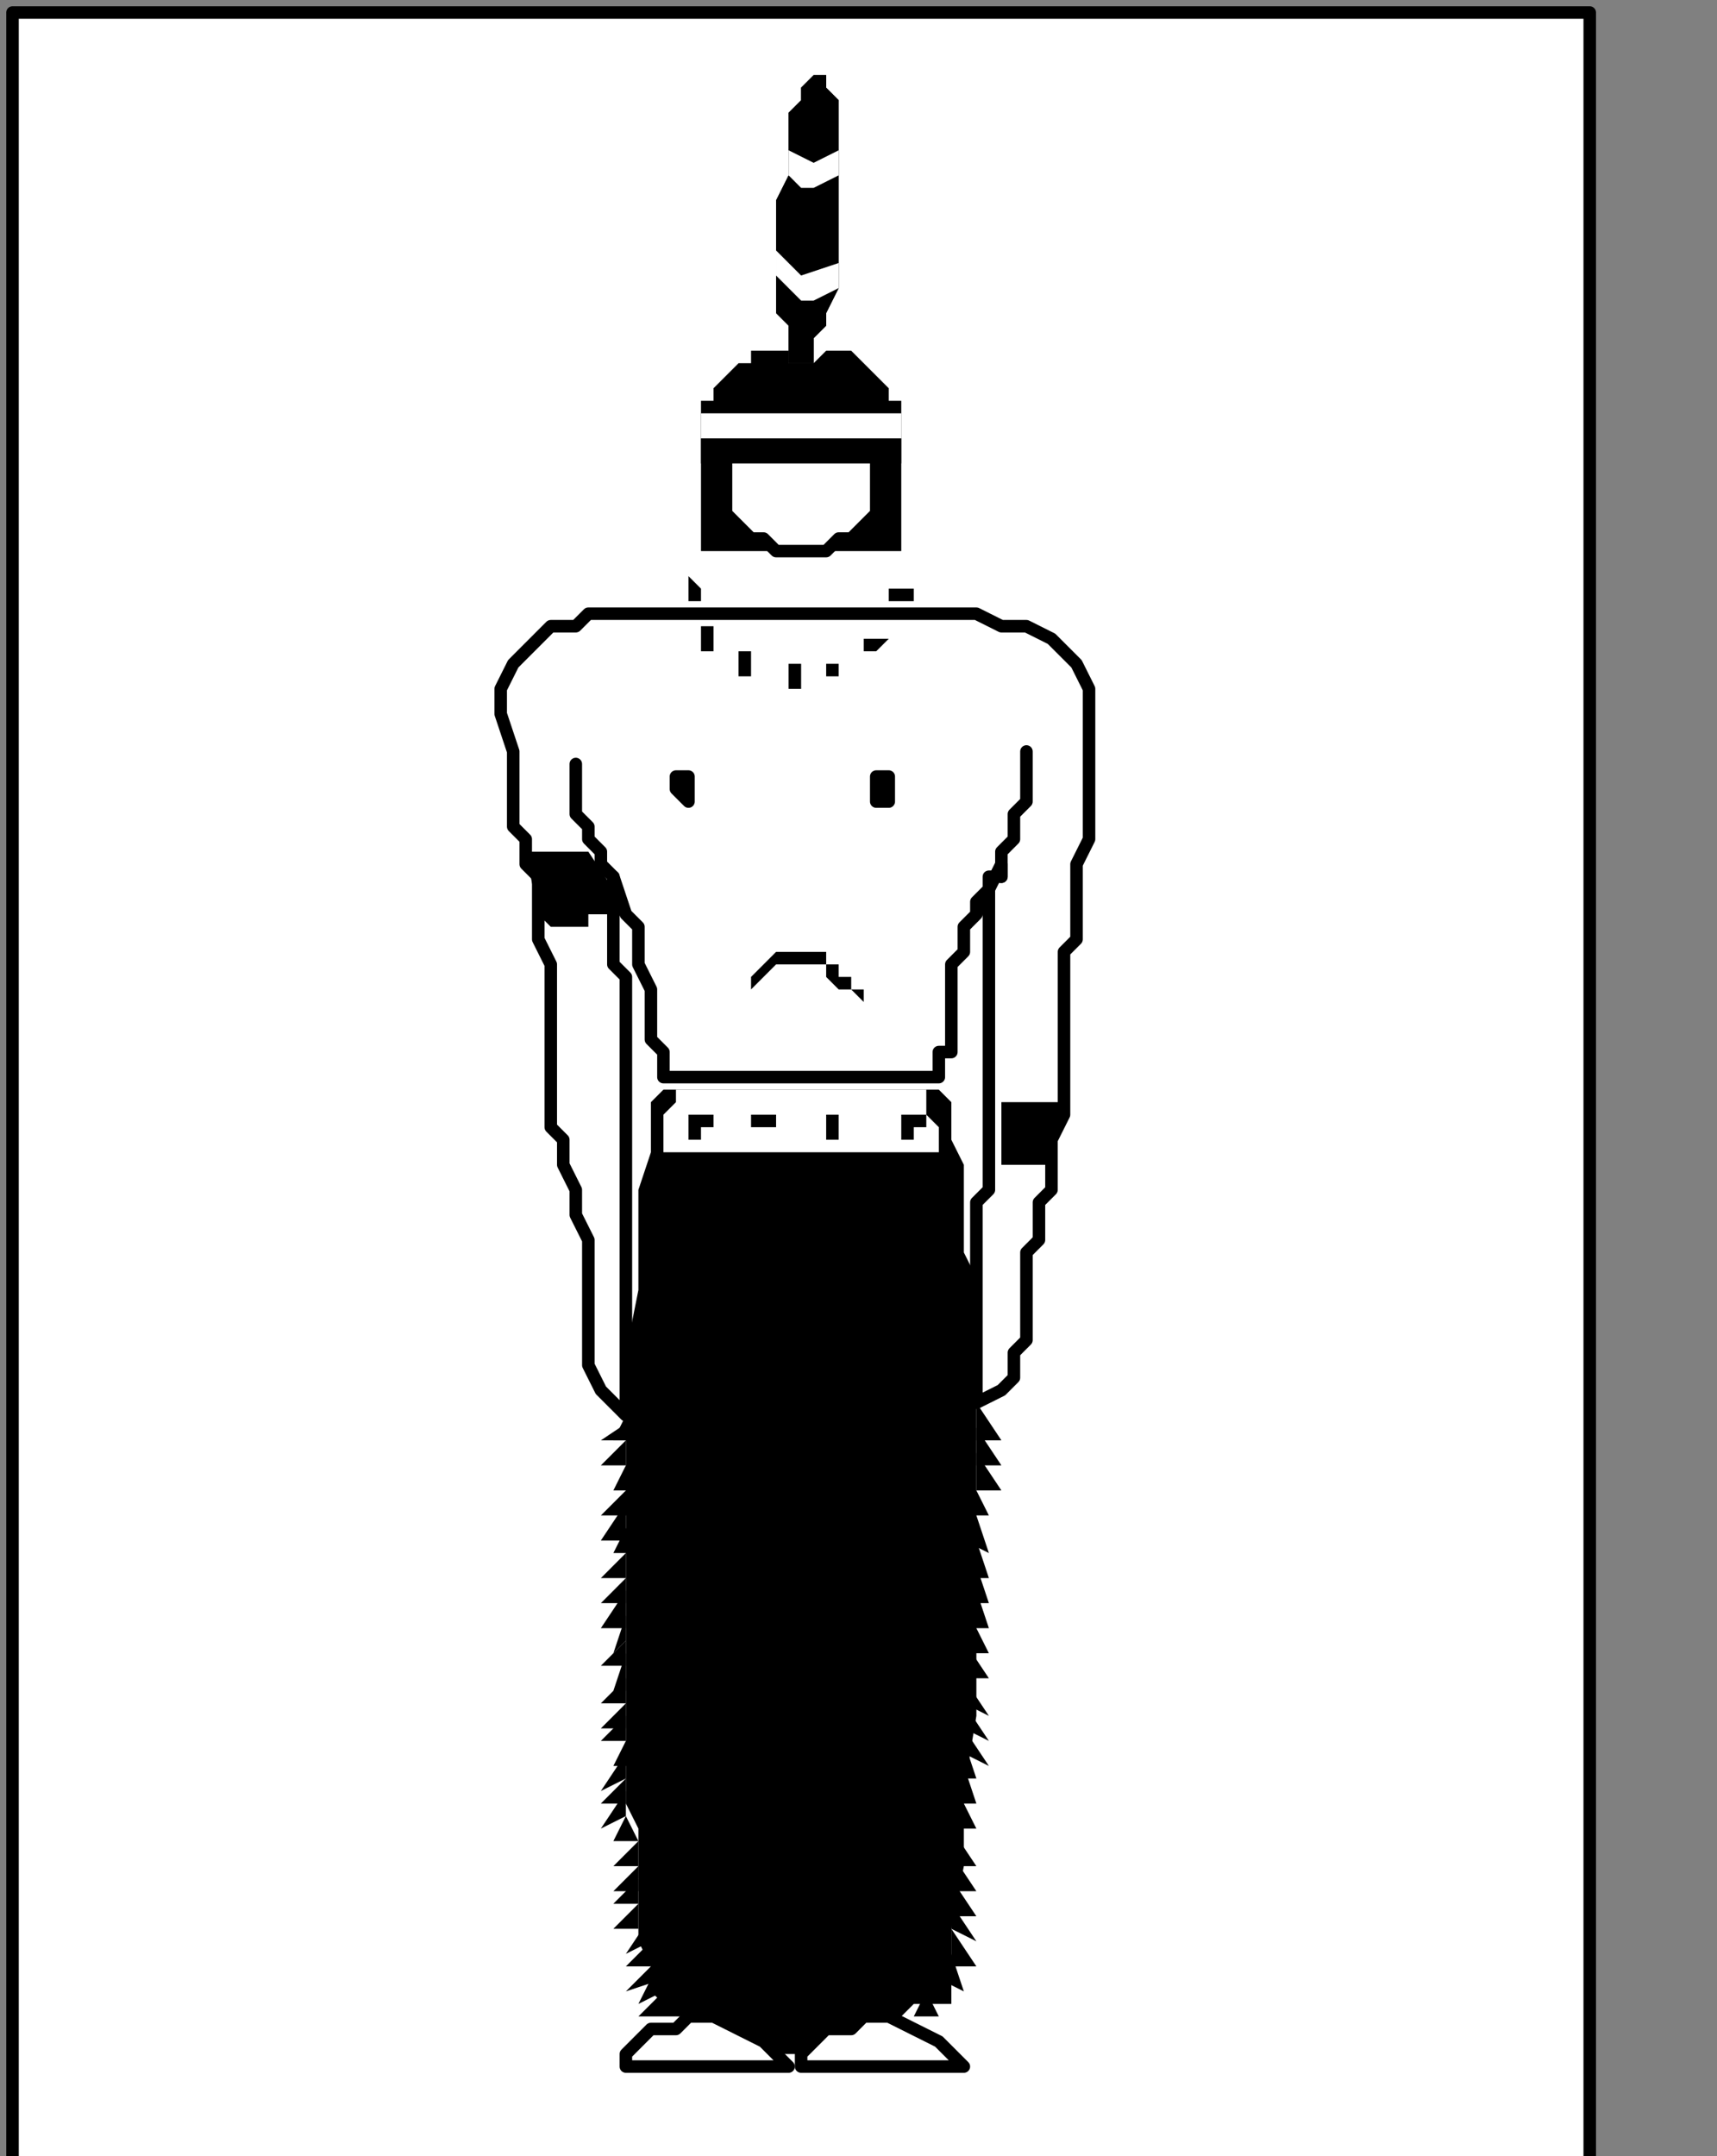 <?xml version="1.0" encoding="UTF-8" standalone="no"?>
<svg
   xmlns:dc="http://purl.org/dc/elements/1.1/"
   xmlns:cc="http://creativecommons.org/ns#"
   xmlns:rdf="http://www.w3.org/1999/02/22-rdf-syntax-ns#"
   xmlns:svg="http://www.w3.org/2000/svg"
   xmlns="http://www.w3.org/2000/svg"
   xmlns:sodipodi="http://sodipodi.sourceforge.net/DTD/sodipodi-0.dtd"
   xmlns:inkscape="http://www.inkscape.org/namespaces/inkscape"
   version="1.0"
   width="28.963mm"
   height="36.371mm"
   id="svg197"
   sodipodi:docname="PD007VBF.WMF">
  <rect width="100%" height="100%" fill="#808080" stroke="none"/>
  <sodipodi:namedview
     pagecolor="#ffffff"
     bordercolor="#666666"
     borderopacity="1"
     objecttolerance="10"
     gridtolerance="10"
     guidetolerance="10"
     inkscape:pageopacity="0"
     inkscape:pageshadow="2"
     inkscape:window-width="640"
     inkscape:window-height="480"
     id="namedview199" />
  <defs
     id="defs3">
    <pattern
       id="WMFhbasepattern"
       patternUnits="userSpaceOnUse"
       width="6"
       height="6"
       x="0"
       y="0" />
  </defs>
  <path
     style="fill:#ffffff;fill-rule:nonzero;fill-opacity:1;stroke:none;"
     d="  M -105.343,99.008   M 0.798,0.798   L 0.798,138.132   L 101.353,138.132   L 101.353,0.798   L 0.798,0.798   L 0.798,0.798  z "
     id="path5" />
  <path
     style="fill:none;stroke:#000000;stroke-width:0.798px;stroke-linecap:round;stroke-linejoin:round;stroke-miterlimit:4;stroke-dasharray:none;stroke-opacity:1;"
     d="  M -105.343,99.008   M 0.798,0.798   L 0.798,138.132   L 101.353,138.132   L 101.353,0.798   L 0.798,0.798   L 0.798,0.798  "
     id="path7" />
  <path
     style="fill:#000000;fill-rule:nonzero;fill-opacity:1;stroke:none;"
     d="  M -60.652,161.287   M 42.297,69.465   L 42.297,69.465   L 42.297,69.465   L 42.297,69.465   L 41.499,70.264   L 41.499,71.86   L 41.499,73.457   L 40.701,75.853   L 40.701,78.248   L 40.701,82.24   L 39.903,86.233   L 39.903,91.023   L 39.903,91.023   L 39.903,92.62   L 39.903,95.016   L 39.903,98.209   L 39.903,101.403   L 39.903,104.597   L 39.903,106.992   L 39.903,109.388   L 39.903,111.783   L 39.903,113.38   L 39.903,113.38   L 39.903,113.38   L 39.903,114.178   L 39.903,114.977   L 40.701,116.574   L 40.701,118.171   L 40.701,119.767   L 40.701,122.163   L 40.701,123.76   L 41.499,125.357   L 41.499,126.953   L 41.499,126.953   L 41.499,126.953   L 42.297,127.752   L 42.297,127.752   L 43.095,128.55   L 43.893,128.55   L 44.691,129.349   L 45.489,130.147   L 47.085,130.147   L 47.883,130.946   L 49.479,130.946   L 50.277,130.946   L 50.277,130.946   L 51.873,130.946   L 52.672,130.946   L 53.47,130.946   L 54.268,130.147   L 55.066,129.349   L 56.662,129.349   L 57.46,128.55   L 58.258,127.752   L 59.056,127.752   L 59.854,126.953   L 59.854,126.953   L 60.652,126.155   L 60.652,122.961   L 61.45,118.969   L 61.45,114.178   L 62.248,109.388   L 62.248,103.798   L 62.248,98.209   L 62.248,93.419   L 62.248,90.225   L 62.248,87.031   L 62.248,87.031   L 62.248,84.636   L 62.248,81.442   L 61.45,79.845   L 61.45,77.45   L 61.45,75.853   L 61.45,74.256   L 60.652,72.659   L 60.652,71.86   L 60.652,70.264   L 59.854,69.465   L 42.297,69.465   L 42.297,69.465  z "
     id="path9" />
  <path
     style="fill:#ffffff;fill-rule:nonzero;fill-opacity:1;stroke:none;"
     d="  M -38.307,150.109   M 63.046,56.69   L 63.046,56.69   L 62.248,57.488   L 62.248,57.488   L 62.248,58.287   L 61.45,59.085   L 61.45,59.085   L 61.45,59.884   L 61.45,60.682   L 60.652,61.481   L 60.652,62.279   L 60.652,63.078   L 60.652,63.078   L 60.652,64.674   L 60.652,65.473   L 60.652,67.07   L 59.854,67.07   L 59.854,67.868   L 59.854,68.667   L 59.854,68.667   L 59.854,68.667   L 59.854,68.667   L 59.854,68.667   L 42.297,68.667   L 42.297,68.667   L 42.297,67.868   L 42.297,67.07   L 41.499,66.271   L 41.499,64.674   L 41.499,63.876   L 41.499,63.078   L 40.701,61.481   L 40.701,60.682   L 40.701,59.085   L 39.903,58.287   L 39.105,55.891   L 39.105,55.891   L 39.105,56.69   L 39.105,56.69   L 39.105,56.69   L 39.105,56.69   L 39.105,57.488   L 39.105,57.488   L 39.105,57.488   L 39.105,58.287   L 39.105,58.287   L 39.105,59.085   L 39.105,59.085   L 39.105,59.085   L 39.105,59.884   L 39.105,60.682   L 39.105,60.682   L 39.105,61.481   L 39.903,62.279   L 39.903,63.078   L 39.903,63.876   L 39.903,64.674   L 39.903,65.473   L 39.903,65.473   L 39.903,66.271   L 39.903,67.07   L 39.903,67.868   L 39.903,69.465   L 39.903,70.264   L 39.903,71.86   L 39.903,72.659   L 39.903,74.256   L 39.903,75.054   L 39.903,75.853   L 39.903,75.853   L 39.903,76.651   L 39.903,77.45   L 39.903,77.45   L 39.903,78.248   L 39.903,79.047   L 39.903,79.047   L 39.903,79.047   L 39.903,79.845   L 39.903,79.845   L 39.903,79.845   L 39.903,90.225   L 39.903,90.225   L 39.105,89.426   L 38.307,88.628   L 37.509,87.031   L 37.509,86.233   L 37.509,85.434   L 37.509,84.636   L 37.509,83.837   L 37.509,82.24   L 37.509,81.442   L 37.509,81.442   L 37.509,81.442   L 37.509,79.845   L 37.509,79.047   L 36.71,77.45   L 36.71,75.853   L 35.912,74.256   L 35.912,72.659   L 35.114,71.86   L 35.114,70.264   L 35.114,69.465   L 35.114,68.667   L 35.114,68.667   L 35.114,67.868   L 35.114,67.07   L 35.114,65.473   L 35.114,63.876   L 35.114,63.078   L 35.114,61.481   L 34.316,59.884   L 34.316,59.085   L 34.316,57.488   L 34.316,57.488   L 34.316,57.488   L 34.316,56.69   L 34.316,55.891   L 33.518,55.093   L 33.518,54.295   L 33.518,53.496   L 32.72,52.698   L 32.72,51.101   L 32.72,49.504   L 32.72,47.907   L 31.922,45.512   L 31.922,45.512   L 31.922,43.915   L 32.72,42.318   L 33.518,41.519   L 34.316,40.721   L 35.114,39.922   L 35.912,39.922   L 36.71,39.922   L 37.509,39.124   L 38.307,39.124   L 38.307,39.124   L 38.307,39.124   L 39.105,39.124   L 39.903,39.124   L 42.297,39.124   L 43.893,39.124   L 47.085,39.124   L 49.479,39.124   L 51.873,39.124   L 54.268,39.124   L 55.864,39.124   L 57.46,39.124   L 57.46,39.124   L 58.258,39.124   L 59.854,39.124   L 60.652,39.124   L 62.248,39.124   L 63.844,39.922   L 65.44,39.922   L 67.036,40.721   L 67.835,41.519   L 68.633,42.318   L 69.431,43.915   L 69.431,43.915   L 69.431,45.512   L 69.431,46.31   L 69.431,47.109   L 69.431,48.705   L 69.431,50.302   L 69.431,51.899   L 69.431,53.496   L 68.633,55.093   L 68.633,57.488   L 68.633,59.085   L 68.633,59.085   L 68.633,59.884   L 67.835,60.682   L 67.835,61.481   L 67.835,63.078   L 67.835,64.674   L 67.835,66.271   L 67.835,67.868   L 67.835,69.465   L 67.835,71.062   L 67.036,72.659   L 67.036,72.659   L 67.036,74.256   L 67.036,75.853   L 66.238,76.651   L 66.238,78.248   L 66.238,79.047   L 65.44,79.845   L 65.44,80.643   L 65.44,81.442   L 65.44,81.442   L 65.44,81.442   L 65.44,81.442   L 65.44,81.442   L 65.44,82.24   L 65.44,83.039   L 65.44,83.837   L 65.44,84.636   L 65.44,85.434   L 64.642,86.233   L 64.642,87.829   L 63.844,88.628   L 62.248,89.426   L 62.248,81.442   L 62.248,81.442   L 62.248,81.442   L 62.248,80.643   L 62.248,79.845   L 62.248,79.047   L 62.248,77.45   L 62.248,76.651   L 63.046,75.853   L 63.046,74.256   L 63.046,73.457   L 63.046,73.457   L 63.046,73.457   L 63.046,72.659   L 63.046,71.86   L 63.046,71.062   L 63.046,70.264   L 63.046,68.667   L 63.046,67.868   L 63.046,66.271   L 63.046,65.473   L 63.046,64.674   L 63.046,63.876   L 63.046,63.876   L 63.046,62.279   L 63.046,59.884   L 63.046,59.085   L 63.046,57.488   L 63.046,56.69   L 63.046,55.891   L 63.844,55.891   L 63.844,55.093   L 63.844,55.093   L 63.844,55.093   L 63.046,56.69   L 63.046,56.69  z "
     id="path11" />
  <path
     style="fill:none;stroke:#000000;stroke-width:0.798px;stroke-linecap:round;stroke-linejoin:round;stroke-miterlimit:4;stroke-dasharray:none;stroke-opacity:1;"
     d="  M -38.307,150.109   M 63.046,56.69   L 63.046,56.69   L 62.248,57.488   L 62.248,57.488   L 62.248,58.287   L 61.45,59.085   L 61.45,59.085   L 61.45,59.884   L 61.45,60.682   L 60.652,61.481   L 60.652,62.279   L 60.652,63.078   L 60.652,63.078   L 60.652,64.674   L 60.652,65.473   L 60.652,67.07   L 59.854,67.07   L 59.854,67.868   L 59.854,68.667   L 59.854,68.667   L 59.854,68.667   L 59.854,68.667   L 59.854,68.667   L 42.297,68.667   L 42.297,68.667   L 42.297,67.868   L 42.297,67.07   L 41.499,66.271   L 41.499,64.674   L 41.499,63.876   L 41.499,63.078   L 40.701,61.481   L 40.701,60.682   L 40.701,59.085   L 39.903,58.287   L 39.105,55.891   L 39.105,55.891   L 39.105,56.69   L 39.105,56.69   L 39.105,56.69   L 39.105,56.69   L 39.105,57.488   L 39.105,57.488   L 39.105,57.488   L 39.105,58.287   L 39.105,58.287   L 39.105,59.085   L 39.105,59.085   L 39.105,59.085   L 39.105,59.884   L 39.105,60.682   L 39.105,60.682   L 39.105,61.481   L 39.903,62.279   L 39.903,63.078   L 39.903,63.876   L 39.903,64.674   L 39.903,65.473   L 39.903,65.473   L 39.903,66.271   L 39.903,67.07   L 39.903,67.868   L 39.903,69.465   L 39.903,70.264   L 39.903,71.86   L 39.903,72.659   L 39.903,74.256   L 39.903,75.054   L 39.903,75.853   L 39.903,75.853   L 39.903,76.651   L 39.903,77.45   L 39.903,77.45   L 39.903,78.248   L 39.903,79.047   L 39.903,79.047   L 39.903,79.047   L 39.903,79.845   L 39.903,79.845   L 39.903,79.845   L 39.903,90.225   L 39.903,90.225   L 39.105,89.426   L 38.307,88.628   L 37.509,87.031   L 37.509,86.233   L 37.509,85.434   L 37.509,84.636   L 37.509,83.837   L 37.509,82.24   L 37.509,81.442   L 37.509,81.442   L 37.509,81.442   L 37.509,79.845   L 37.509,79.047   L 36.71,77.45   L 36.71,75.853   L 35.912,74.256   L 35.912,72.659   L 35.114,71.86   L 35.114,70.264   L 35.114,69.465   L 35.114,68.667   L 35.114,68.667   L 35.114,67.868   L 35.114,67.07   L 35.114,65.473   L 35.114,63.876   L 35.114,63.078   L 35.114,61.481   L 34.316,59.884   L 34.316,59.085   L 34.316,57.488   L 34.316,57.488   L 34.316,57.488   L 34.316,56.69   L 34.316,55.891   L 33.518,55.093   L 33.518,54.295   L 33.518,53.496   L 32.72,52.698   L 32.72,51.101   L 32.72,49.504   L 32.72,47.907   L 31.922,45.512   L 31.922,45.512   L 31.922,43.915   L 32.72,42.318   L 33.518,41.519   L 34.316,40.721   L 35.114,39.922   L 35.912,39.922   L 36.71,39.922   L 37.509,39.124   L 38.307,39.124   L 38.307,39.124   L 38.307,39.124   L 39.105,39.124   L 39.903,39.124   L 42.297,39.124   L 43.893,39.124   L 47.085,39.124   L 49.479,39.124   L 51.873,39.124   L 54.268,39.124   L 55.864,39.124   L 57.46,39.124   L 57.46,39.124   L 58.258,39.124   L 59.854,39.124   L 60.652,39.124   L 62.248,39.124   L 63.844,39.922   L 65.44,39.922   L 67.036,40.721   L 67.835,41.519   L 68.633,42.318   L 69.431,43.915   L 69.431,43.915   L 69.431,45.512   L 69.431,46.31   L 69.431,47.109   L 69.431,48.705   L 69.431,50.302   L 69.431,51.899   L 69.431,53.496   L 68.633,55.093   L 68.633,57.488   L 68.633,59.085   L 68.633,59.085   L 68.633,59.884   L 67.835,60.682   L 67.835,61.481   L 67.835,63.078   L 67.835,64.674   L 67.835,66.271   L 67.835,67.868   L 67.835,69.465   L 67.835,71.062   L 67.036,72.659   L 67.036,72.659   L 67.036,74.256   L 67.036,75.853   L 66.238,76.651   L 66.238,78.248   L 66.238,79.047   L 65.44,79.845   L 65.44,80.643   L 65.44,81.442   L 65.44,81.442   L 65.44,81.442   L 65.44,81.442   L 65.44,81.442   L 65.44,82.24   L 65.44,83.039   L 65.44,83.837   L 65.44,84.636   L 65.44,85.434   L 64.642,86.233   L 64.642,87.829   L 63.844,88.628   L 62.248,89.426   L 62.248,81.442   L 62.248,81.442   L 62.248,81.442   L 62.248,80.643   L 62.248,79.845   L 62.248,79.047   L 62.248,77.45   L 62.248,76.651   L 63.046,75.853   L 63.046,74.256   L 63.046,73.457   L 63.046,73.457   L 63.046,73.457   L 63.046,72.659   L 63.046,71.86   L 63.046,71.062   L 63.046,70.264   L 63.046,68.667   L 63.046,67.868   L 63.046,66.271   L 63.046,65.473   L 63.046,64.674   L 63.046,63.876   L 63.046,63.876   L 63.046,62.279   L 63.046,59.884   L 63.046,59.085   L 63.046,57.488   L 63.046,56.69   L 63.046,55.891   L 63.844,55.891   L 63.844,55.093   L 63.844,55.093   L 63.844,55.093   L 63.046,56.69   L 63.046,56.69  "
     id="path13" />
  <path
     style="fill:#000000;fill-rule:nonzero;fill-opacity:1;stroke:none;"
     d="  M -43.893,130.147   M 57.46,35.132   L 57.46,27.946   L 44.691,27.946   L 44.691,35.132   L 57.46,35.132   L 57.46,35.132  z "
     id="path15" />
  <path
     style="fill:#ffffff;fill-rule:nonzero;fill-opacity:1;stroke:none;"
     d="  M -51.075,130.946   M 51.075,35.132   L 51.075,35.132   L 51.873,35.132   L 52.672,35.132   L 53.47,34.333   L 54.268,34.333   L 55.066,33.535   L 55.066,33.535   L 55.864,32.736   L 55.864,31.938   L 55.864,31.14   L 55.864,30.341   L 55.864,30.341   L 55.864,29.543   L 55.864,28.744   L 55.864,27.946   L 55.066,27.147   L 55.066,26.349   L 54.268,26.349   L 53.47,25.55   L 52.672,25.55   L 51.873,24.752   L 51.075,24.752   L 51.075,24.752   L 50.277,24.752   L 49.479,25.55   L 48.681,25.55   L 47.883,26.349   L 47.085,26.349   L 47.085,27.147   L 46.287,27.946   L 46.287,28.744   L 46.287,29.543   L 46.287,30.341   L 46.287,30.341   L 46.287,31.14   L 46.287,31.938   L 46.287,32.736   L 47.085,33.535   L 47.085,33.535   L 47.883,34.333   L 48.681,34.333   L 49.479,35.132   L 50.277,35.132   L 51.075,35.132   L 51.075,35.132  z "
     id="path17" />
  <path
     style="fill:none;stroke:#000000;stroke-width:0.798px;stroke-linecap:round;stroke-linejoin:round;stroke-miterlimit:4;stroke-dasharray:none;stroke-opacity:1;"
     d="  M -51.075,130.946   M 51.075,35.132   L 51.075,35.132   L 51.873,35.132   L 52.672,35.132   L 53.47,34.333   L 54.268,34.333   L 55.066,33.535   L 55.066,33.535   L 55.864,32.736   L 55.864,31.938   L 55.864,31.14   L 55.864,30.341   L 55.864,30.341   L 55.864,29.543   L 55.864,28.744   L 55.864,27.946   L 55.066,27.147   L 55.066,26.349   L 54.268,26.349   L 53.47,25.55   L 52.672,25.55   L 51.873,24.752   L 51.075,24.752   L 51.075,24.752   L 50.277,24.752   L 49.479,25.55   L 48.681,25.55   L 47.883,26.349   L 47.085,26.349   L 47.085,27.147   L 46.287,27.946   L 46.287,28.744   L 46.287,29.543   L 46.287,30.341   L 46.287,30.341   L 46.287,31.14   L 46.287,31.938   L 46.287,32.736   L 47.085,33.535   L 47.085,33.535   L 47.883,34.333   L 48.681,34.333   L 49.479,35.132   L 50.277,35.132   L 51.075,35.132   L 51.075,35.132  "
     id="path19" />
  <path
     style="fill:#000000;fill-rule:nonzero;fill-opacity:1;stroke:none;"
     d="  M -43.893,125.357   M 57.46,29.543   L 57.46,29.543   L 57.46,27.946   L 57.46,27.147   L 57.46,26.349   L 57.46,25.55   L 56.662,25.55   L 56.662,24.752   L 55.864,23.953   L 55.864,23.953   L 55.066,23.155   L 54.268,22.357   L 54.268,22.357   L 54.268,22.357   L 53.47,22.357   L 53.47,22.357   L 53.47,22.357   L 52.672,22.357   L 52.672,22.357   L 51.873,23.155   L 51.873,23.155   L 51.075,23.155   L 51.075,23.155   L 51.075,23.155   L 51.075,23.155   L 50.277,23.155   L 50.277,23.155   L 50.277,22.357   L 49.479,22.357   L 48.681,22.357   L 48.681,22.357   L 47.883,22.357   L 47.883,23.155   L 47.085,23.155   L 47.085,23.155   L 47.085,23.155   L 46.287,23.953   L 46.287,23.953   L 45.489,24.752   L 45.489,25.55   L 44.691,25.55   L 44.691,26.349   L 44.691,27.147   L 44.691,27.946   L 44.691,29.543   L 57.46,29.543   L 57.46,29.543  z "
     id="path21" />
  <path
     style="fill:none;stroke:#000000;stroke-width:0.798px;stroke-linecap:round;stroke-linejoin:round;stroke-miterlimit:4;stroke-dasharray:none;stroke-opacity:1;"
     d="  M -59.056,144.519   M 43.893,51.101   L 43.893,51.101   L 43.893,51.101   L 43.893,51.101   L 43.893,51.101   L 43.893,50.302   L 43.893,50.302   L 43.893,50.302   L 43.893,50.302   L 43.893,50.302   L 43.893,50.302   L 43.893,50.302   L 43.893,50.302   L 43.893,50.302   L 43.893,50.302   L 43.893,50.302   L 43.893,49.504   L 43.893,49.504   L 43.893,49.504   L 43.893,49.504   L 43.893,49.504   L 43.893,49.504   L 43.893,49.504   L 43.893,49.504   L 43.893,49.504   L 43.893,49.504   L 43.893,49.504   L 43.095,49.504   L 43.095,49.504   L 43.095,49.504   L 43.095,50.302   L 43.095,50.302   L 43.095,50.302   L 43.095,50.302   L 43.095,50.302   L 43.095,50.302   L 43.095,50.302   L 43.095,50.302   L 43.095,50.302   L 43.095,50.302   L 43.095,50.302   L 43.893,51.101   L 43.893,51.101   L 43.893,51.101   L 43.893,51.101   L 43.893,51.101  "
     id="path23" />
  <path
     style="fill:none;stroke:#000000;stroke-width:0.798px;stroke-linecap:round;stroke-linejoin:round;stroke-miterlimit:4;stroke-dasharray:none;stroke-opacity:1;"
     d="  M -45.489,145.318   M 56.662,51.101   L 56.662,51.101   L 56.662,51.101   L 56.662,51.101   L 56.662,51.101   L 56.662,51.101   L 56.662,51.101   L 56.662,51.101   L 56.662,51.101   L 56.662,50.302   L 56.662,50.302   L 56.662,50.302   L 56.662,50.302   L 56.662,50.302   L 56.662,50.302   L 56.662,50.302   L 56.662,50.302   L 56.662,50.302   L 56.662,50.302   L 56.662,50.302   L 56.662,49.504   L 56.662,49.504   L 56.662,49.504   L 56.662,49.504   L 55.864,49.504   L 55.864,49.504   L 55.864,50.302   L 55.864,50.302   L 55.864,50.302   L 55.864,50.302   L 55.864,50.302   L 55.864,50.302   L 55.864,50.302   L 55.864,50.302   L 55.864,50.302   L 55.864,50.302   L 55.864,50.302   L 55.864,51.101   L 55.864,51.101   L 55.864,51.101   L 55.864,51.101   L 55.864,51.101   L 55.864,51.101   L 55.864,51.101   L 56.662,51.101   L 56.662,51.101  "
     id="path25" />
  <path
     style="fill:#ffffff;fill-rule:nonzero;fill-opacity:1;stroke:none;"
     d="  M -63.844,150.109   M 39.105,55.891   L 39.105,55.891   L 39.105,55.891   L 39.105,55.891   L 38.307,55.093   L 38.307,54.295   L 37.509,53.496   L 37.509,52.698   L 36.71,51.899   L 36.71,50.302   L 36.71,49.504   L 36.71,48.705  z "
     id="path27" />
  <path
     style="fill:none;stroke:#000000;stroke-width:0.798px;stroke-linecap:round;stroke-linejoin:round;stroke-miterlimit:4;stroke-dasharray:none;stroke-opacity:1;"
     d="  M -63.844,150.109   M 39.105,55.891   L 39.105,55.891   L 39.105,55.891   L 39.105,55.891   L 38.307,55.093   L 38.307,54.295   L 37.509,53.496   L 37.509,52.698   L 36.71,51.899   L 36.71,50.302   L 36.71,49.504   L 36.71,48.705  "
     id="path29" />
  <path
     style="fill:#ffffff;fill-rule:nonzero;fill-opacity:1;stroke:none;"
     d="  M -37.509,149.31   M 63.844,55.891   L 63.844,55.891   L 63.844,55.891   L 63.844,55.093   L 63.844,54.295   L 64.642,53.496   L 64.642,52.698   L 64.642,51.899   L 65.44,51.101   L 65.44,49.504   L 65.44,48.705   L 65.44,47.907  z "
     id="path31" />
  <path
     style="fill:none;stroke:#000000;stroke-width:0.798px;stroke-linecap:round;stroke-linejoin:round;stroke-miterlimit:4;stroke-dasharray:none;stroke-opacity:1;"
     d="  M -37.509,149.31   M 63.844,55.891   L 63.844,55.891   L 63.844,55.891   L 63.844,55.093   L 63.844,54.295   L 64.642,53.496   L 64.642,52.698   L 64.642,51.899   L 65.44,51.101   L 65.44,49.504   L 65.44,48.705   L 65.44,47.907  "
     id="path33" />
  <path
     style="fill:#ffffff;fill-rule:nonzero;fill-opacity:1;stroke:none;"
     d="  M -56.662,157.295   M 45.489,63.876   L 45.489,63.876   L 46.287,63.876   L 46.287,63.876   L 47.085,63.876   L 47.085,63.876   L 47.085,63.078   L 47.883,63.078   L 47.883,63.078   L 47.883,62.279   L 48.681,62.279   L 48.681,62.279   L 48.681,62.279   L 48.681,61.481   L 49.479,61.481   L 49.479,60.682   L 50.277,60.682   L 51.075,60.682   L 51.075,60.682   L 51.873,60.682   L 51.873,61.481   L 52.672,61.481   L 52.672,61.481   L 52.672,61.481   L 53.47,62.279   L 53.47,62.279   L 53.47,63.078   L 54.268,63.078   L 54.268,63.078   L 54.268,63.876   L 55.066,63.876   L 55.066,63.876   L 55.864,64.674   L 55.864,64.674  z "
     id="path35" />
  <path
     style="fill:#000000;fill-rule:nonzero;fill-opacity:1;stroke:none;"
     d="  M -53.47,155.698   M 48.681,62.279   L 48.681,62.279   L 48.681,62.279   L 49.479,61.481   L 49.479,61.481   L 49.479,61.481   L 49.479,61.481   L 50.277,61.481   L 50.277,61.481   L 50.277,61.481   L 50.277,61.481   L 51.075,61.481   L 51.075,61.481   L 51.075,61.481   L 51.075,61.481   L 51.075,61.481   L 51.873,61.481   L 51.873,61.481   L 51.873,61.481   L 51.873,61.481   L 52.672,61.481   L 52.672,62.279   L 52.672,62.279   L 52.672,62.279   L 52.672,62.279   L 53.47,63.078   L 53.47,63.078   L 54.268,63.078   L 55.066,63.876   L 55.066,63.876   L 55.864,63.876   L 55.864,63.876   L 55.864,63.876   L 55.864,63.876   L 55.864,63.876   L 55.864,63.876   L 55.066,63.876   L 55.066,63.876   L 55.066,63.078   L 54.268,63.078   L 54.268,63.078   L 54.268,62.279   L 53.47,62.279   L 53.47,62.279   L 53.47,61.481   L 53.47,61.481   L 52.672,61.481   L 52.672,61.481   L 52.672,60.682   L 51.873,60.682   L 51.873,60.682   L 51.873,60.682   L 51.873,60.682   L 51.075,60.682   L 51.075,60.682   L 51.075,60.682   L 51.075,60.682   L 50.277,60.682   L 50.277,60.682   L 50.277,60.682   L 49.479,60.682   L 49.479,60.682   L 49.479,60.682   L 48.681,61.481   L 48.681,61.481   L 48.681,61.481   L 48.681,61.481   L 48.681,61.481   L 47.883,62.279   L 47.883,62.279   L 47.883,62.279   L 47.883,63.078   L 47.085,63.078   L 47.085,63.078   L 46.287,63.078   L 46.287,63.876   L 45.489,63.876   L 45.489,63.876   L 45.489,63.876   L 45.489,63.876   L 45.489,63.876   L 46.287,63.876   L 46.287,63.078   L 47.085,63.078   L 47.085,63.078   L 47.883,63.078   L 48.681,62.279   L 48.681,62.279   L 48.681,62.279   L 48.681,62.279  z "
     id="path37" />
  <path
     style="fill:#000000;fill-rule:nonzero;fill-opacity:1;stroke:none;"
     d="  M -43.893,133.341   M 57.46,38.326   L 57.46,38.326   L 57.46,38.326   L 57.46,38.326   L 57.46,38.326   L 57.46,38.326   L 57.46,38.326   L 58.258,38.326   L 58.258,38.326   L 58.258,38.326   L 58.258,37.527   L 58.258,37.527   L 58.258,37.527   L 58.258,37.527   L 58.258,37.527   L 58.258,37.527   L 58.258,37.527   L 57.46,37.527   L 57.46,37.527   L 57.46,37.527   L 57.46,37.527   L 57.46,36.729   L 57.46,36.729   L 57.46,36.729   L 57.46,36.729   L 57.46,37.527   L 57.46,37.527   L 57.46,37.527   L 56.662,37.527   L 56.662,37.527   L 56.662,37.527   L 56.662,37.527   L 56.662,37.527   L 56.662,37.527   L 56.662,37.527   L 56.662,37.527   L 56.662,38.326   L 56.662,38.326   L 56.662,38.326   L 56.662,38.326   L 57.46,38.326   L 57.46,38.326   L 57.46,38.326   L 57.46,38.326   L 57.46,38.326   L 57.46,38.326  z "
     id="path39" />
  <path
     style="fill:#000000;fill-rule:nonzero;fill-opacity:1;stroke:none;"
     d="  M -46.287,136.535   M 55.864,41.519   L 55.864,41.519   L 55.864,41.519   L 55.864,41.519   L 55.864,41.519   L 55.864,41.519   L 55.864,41.519   L 55.864,41.519   L 55.864,41.519   L 56.662,40.721   L 56.662,40.721   L 56.662,40.721   L 56.662,40.721   L 56.662,40.721   L 56.662,40.721   L 55.864,40.721   L 55.864,40.721   L 55.864,40.721   L 55.864,40.721   L 55.864,40.721   L 55.864,39.922   L 55.864,39.922   L 55.864,39.922   L 55.864,39.922   L 55.864,39.922   L 55.864,39.922   L 55.864,40.721   L 55.066,40.721   L 55.066,40.721   L 55.066,40.721   L 55.066,40.721   L 55.066,40.721   L 55.066,40.721   L 55.066,40.721   L 55.066,40.721   L 55.066,40.721   L 55.066,40.721   L 55.066,41.519   L 55.066,41.519   L 55.066,41.519   L 55.066,41.519   L 55.864,41.519   L 55.864,41.519   L 55.864,41.519   L 55.864,41.519   L 55.864,41.519  z "
     id="path41" />
  <path
     style="fill:#000000;fill-rule:nonzero;fill-opacity:1;stroke:none;"
     d="  M -48.681,138.132   M 53.47,43.116   L 53.47,43.116   L 53.47,43.116   L 53.47,43.116   L 53.47,43.116   L 53.47,43.116   L 53.47,43.116   L 53.47,43.116   L 53.47,43.116   L 53.47,42.318   L 54.268,42.318   L 54.268,42.318   L 54.268,42.318   L 54.268,42.318   L 53.47,42.318   L 53.47,42.318   L 53.47,42.318   L 53.47,42.318   L 53.47,42.318   L 53.47,42.318   L 53.47,41.519   L 53.47,41.519   L 53.47,41.519   L 53.47,41.519   L 53.47,41.519   L 53.47,41.519   L 53.47,42.318   L 52.672,42.318   L 52.672,42.318   L 52.672,42.318   L 52.672,42.318   L 52.672,42.318   L 52.672,42.318   L 52.672,42.318   L 52.672,42.318   L 52.672,42.318   L 52.672,42.318   L 52.672,43.116   L 52.672,43.116   L 52.672,43.116   L 52.672,43.116   L 53.47,43.116   L 53.47,43.116   L 53.47,43.116   L 53.47,43.116   L 53.47,43.116  z "
     id="path43" />
  <path
     style="fill:#000000;fill-rule:nonzero;fill-opacity:1;stroke:none;"
     d="  M -51.873,138.132   M 50.277,43.915   L 50.277,43.915   L 50.277,43.915   L 50.277,43.915   L 50.277,43.915   L 51.075,43.915   L 51.075,43.915   L 51.075,43.915   L 51.075,43.116   L 51.075,43.116   L 51.075,43.116   L 51.075,43.116   L 51.075,43.116   L 51.075,43.116   L 51.075,43.116   L 51.075,43.116   L 51.075,43.116   L 51.075,42.318   L 51.075,42.318   L 50.277,42.318   L 50.277,42.318   L 50.277,42.318   L 50.277,42.318   L 50.277,42.318   L 50.277,42.318   L 50.277,42.318   L 50.277,42.318   L 50.277,42.318   L 50.277,42.318   L 50.277,43.116   L 50.277,43.116   L 49.479,43.116   L 49.479,43.116   L 49.479,43.116   L 49.479,43.116   L 49.479,43.116   L 49.479,43.116   L 50.277,43.116   L 50.277,43.915   L 50.277,43.915   L 50.277,43.915   L 50.277,43.915   L 50.277,43.915   L 50.277,43.915   L 50.277,43.915   L 50.277,43.915  z "
     id="path45" />
  <path
     style="fill:#000000;fill-rule:nonzero;fill-opacity:1;stroke:none;"
     d="  M -55.066,138.132   M 47.085,43.116   L 47.085,43.116   L 47.883,43.116   L 47.883,43.116   L 47.883,43.116   L 47.883,43.116   L 47.883,43.116   L 47.883,43.116   L 47.883,43.116   L 47.883,42.318   L 47.883,42.318   L 47.883,42.318   L 47.883,42.318   L 47.883,42.318   L 47.883,42.318   L 47.883,42.318   L 47.883,42.318   L 47.883,42.318   L 47.883,42.318   L 47.883,42.318   L 47.883,41.519   L 47.883,41.519   L 47.085,41.519   L 47.085,41.519   L 47.085,41.519   L 47.085,41.519   L 47.085,42.318   L 47.085,42.318   L 47.085,42.318   L 47.085,42.318   L 47.085,42.318   L 47.085,42.318   L 47.085,42.318   L 47.085,42.318   L 47.085,42.318   L 47.085,42.318   L 47.085,42.318   L 47.085,43.116   L 47.085,43.116   L 47.085,43.116   L 47.085,43.116   L 47.085,43.116   L 47.085,43.116   L 47.085,43.116   L 47.085,43.116   L 47.085,43.116  z "
     id="path47" />
  <path
     style="fill:#000000;fill-rule:nonzero;fill-opacity:1;stroke:none;"
     d="  M -57.46,136.535   M 44.691,41.519   L 44.691,41.519   L 45.489,41.519   L 45.489,41.519   L 45.489,41.519   L 45.489,41.519   L 45.489,41.519   L 45.489,41.519   L 45.489,41.519   L 45.489,40.721   L 45.489,40.721   L 45.489,40.721   L 45.489,40.721   L 45.489,40.721   L 45.489,40.721   L 45.489,40.721   L 45.489,40.721   L 45.489,40.721   L 45.489,40.721   L 45.489,40.721   L 45.489,39.922   L 45.489,39.922   L 44.691,39.922   L 44.691,39.922   L 44.691,39.922   L 44.691,39.922   L 44.691,40.721   L 44.691,40.721   L 44.691,40.721   L 44.691,40.721   L 44.691,40.721   L 44.691,40.721   L 44.691,40.721   L 44.691,40.721   L 44.691,40.721   L 44.691,40.721   L 44.691,40.721   L 44.691,41.519   L 44.691,41.519   L 44.691,41.519   L 44.691,41.519   L 44.691,41.519   L 44.691,41.519   L 44.691,41.519   L 44.691,41.519   L 44.691,41.519  z "
     id="path49" />
  <path
     style="fill:#000000;fill-rule:nonzero;fill-opacity:1;stroke:none;"
     d="  M -58.258,133.341   M 43.893,38.326   L 43.893,38.326   L 43.893,38.326   L 44.691,38.326   L 44.691,38.326   L 44.691,38.326   L 44.691,38.326   L 44.691,38.326   L 44.691,38.326   L 44.691,38.326   L 44.691,37.527   L 44.691,37.527   L 44.691,37.527   L 44.691,37.527   L 44.691,37.527   L 44.691,37.527   L 44.691,37.527   L 44.691,37.527   L 44.691,37.527   L 44.691,37.527   L 44.691,37.527   L 43.893,36.729   L 43.893,36.729   L 43.893,36.729   L 43.893,36.729   L 43.893,37.527   L 43.893,37.527   L 43.893,37.527   L 43.893,37.527   L 43.893,37.527   L 43.893,37.527   L 43.893,37.527   L 43.893,37.527   L 43.893,37.527   L 43.893,37.527   L 43.893,37.527   L 43.893,38.326   L 43.893,38.326   L 43.893,38.326   L 43.893,38.326   L 43.893,38.326   L 43.893,38.326   L 43.893,38.326   L 43.893,38.326   L 43.893,38.326   L 43.893,38.326  z "
     id="path51" />
  <path
     style="fill:#000000;fill-rule:nonzero;fill-opacity:1;stroke:none;"
     d="  M -70.229,148.512   M 33.518,54.295   L 33.518,54.295   L 33.518,54.295   L 33.518,54.295   L 34.316,54.295   L 35.114,54.295   L 35.114,54.295   L 35.912,54.295   L 36.71,54.295   L 37.509,54.295   L 37.509,54.295   L 37.509,54.295   L 39.105,56.69   L 39.105,58.287   L 39.105,58.287   L 39.105,58.287   L 39.105,58.287   L 38.307,58.287   L 37.509,58.287   L 37.509,59.085   L 36.71,59.085   L 35.912,59.085   L 35.114,59.085   L 35.114,59.085   L 34.316,58.287   L 33.518,54.295   L 33.518,54.295  z "
     id="path53" />
  <path
     style="fill:#000000;fill-rule:nonzero;fill-opacity:1;stroke:none;"
     d="  M -37.509,162.884   M 63.844,70.264   L 63.844,70.264   L 63.844,71.062   L 63.844,71.062   L 63.844,71.86   L 63.844,71.86   L 63.844,71.86   L 63.844,72.659   L 63.844,72.659   L 63.844,72.659   L 63.844,73.457   L 63.844,73.457   L 63.844,73.457   L 63.844,73.457   L 63.844,73.457   L 63.844,73.457   L 63.844,73.457   L 63.844,73.457   L 63.844,74.256   L 63.046,74.256   L 63.046,74.256   L 63.046,74.256   L 63.046,74.256   L 67.036,74.256   L 67.036,74.256   L 67.036,74.256   L 67.036,74.256   L 67.036,74.256   L 67.036,73.457   L 67.036,73.457   L 67.036,73.457   L 67.036,73.457   L 67.036,73.457   L 67.036,72.659   L 67.036,72.659   L 67.036,72.659   L 67.036,72.659   L 67.036,72.659   L 67.036,71.86   L 67.036,71.86   L 67.036,71.86   L 67.036,71.86   L 67.835,71.062   L 67.835,71.062   L 67.835,71.062   L 67.835,70.264   L 63.844,70.264   L 63.844,70.264  z "
     id="path55" />
  <path
     style="fill:#000000;fill-rule:nonzero;fill-opacity:1;stroke:none;"
     d="  M -51.075,119.767   M 51.075,23.155   L 51.075,23.155   L 51.075,23.155   L 50.277,23.155   L 50.277,22.357   L 50.277,21.558   L 50.277,20.76   L 49.479,19.961   L 49.479,18.364   L 49.479,16.767   L 49.479,15.969   L 49.479,14.372   L 49.479,14.372   L 49.479,12.775   L 50.277,11.178   L 50.277,9.581   L 50.277,8.783   L 50.277,7.186   L 51.075,6.388   L 51.075,5.589   L 51.873,4.791   L 51.873,4.791   L 51.873,4.791   L 51.873,4.791   L 52.672,4.791   L 52.672,4.791   L 52.672,5.589   L 53.47,6.388   L 53.47,7.186   L 53.47,8.783   L 53.47,9.581   L 53.47,11.178   L 53.47,12.775   L 53.47,14.372   L 53.47,14.372   L 53.47,15.969   L 53.47,16.767   L 53.47,18.364   L 52.672,19.961   L 52.672,20.76   L 51.873,21.558   L 51.873,22.357   L 51.873,23.155   L 51.075,23.155   L 51.075,23.155   L 51.075,23.155  z "
     id="path57" />
  <path
     style="fill:#000000;fill-rule:nonzero;fill-opacity:1;stroke:none;"
     d="  M -51.075,119.767   M 51.075,23.155   L 51.075,23.155   L 51.075,23.155   L 50.277,23.155   L 50.277,22.357   L 50.277,21.558   L 50.277,20.76   L 49.479,19.961   L 49.479,18.364   L 49.479,16.767   L 49.479,15.969   L 49.479,14.372   L 49.479,14.372   L 49.479,12.775   L 50.277,11.178   L 50.277,9.581   L 50.277,8.783   L 50.277,7.186   L 51.075,6.388   L 51.075,5.589   L 51.873,4.791   L 51.873,4.791   L 51.873,4.791   L 51.873,4.791   L 52.672,4.791   L 52.672,4.791   L 52.672,5.589   L 53.47,6.388   L 53.47,7.186   L 53.47,8.783   L 53.47,9.581   L 53.47,11.178   L 53.47,12.775   L 53.47,14.372   L 53.47,14.372   L 53.47,15.969   L 53.47,16.767   L 53.47,18.364   L 52.672,19.961   L 52.672,20.76   L 51.873,21.558   L 51.873,22.357   L 51.873,23.155   L 51.075,23.155   L 51.075,23.155   L 51.075,23.155  z "
     id="path59" />
  <path
     style="fill:#ffffff;fill-rule:nonzero;fill-opacity:1;stroke:none;"
     d="  M -48.681,106.992   M 53.47,9.581   L 51.873,10.38   L 50.277,9.581   L 50.277,9.581   L 50.277,9.581   L 50.277,9.581   L 50.277,10.38   L 50.277,10.38   L 50.277,10.38   L 50.277,10.38   L 50.277,10.38   L 50.277,10.38   L 50.277,11.178   L 50.277,11.178   L 51.075,11.977   L 51.873,11.977   L 51.873,11.977   L 53.47,11.178   L 53.47,11.178   L 53.47,11.178   L 53.47,11.178   L 53.47,11.178   L 53.47,10.38   L 53.47,10.38   L 53.47,10.38   L 53.47,10.38   L 53.47,10.38   L 53.47,9.581   L 53.47,9.581   L 53.47,9.581  z "
     id="path61" />
  <path
     style="fill:#ffffff;fill-rule:nonzero;fill-opacity:1;stroke:none;"
     d="  M -51.075,114.178   M 51.075,17.566   L 49.479,15.969   L 49.479,15.969   L 49.479,16.767   L 49.479,16.767   L 49.479,16.767   L 49.479,16.767   L 49.479,16.767   L 49.479,17.566   L 49.479,17.566   L 49.479,17.566   L 49.479,17.566   L 49.479,17.566   L 51.075,19.163   L 51.075,19.163   L 51.873,19.163   L 53.47,18.364   L 53.47,18.364   L 53.47,18.364   L 53.47,18.364   L 53.47,17.566   L 53.47,17.566   L 53.47,17.566   L 53.47,17.566   L 53.47,17.566   L 53.47,16.767   L 53.47,16.767   L 53.47,16.767   L 51.075,17.566   L 51.075,17.566  z "
     id="path63" />
  <path
     style="fill:#000000;fill-rule:nonzero;fill-opacity:1;stroke:none;"
     d="  M -61.45,208.395   M 41.499,119.767   L 41.499,119.767   L 41.499,119.767   L 41.499,119.767   L 41.499,119.767   L 41.499,119.767   L 41.499,119.767   L 41.499,119.767   L 41.499,118.969   L 41.499,118.969   L 41.499,118.969   L 41.499,118.969   L 41.499,118.969   L 41.499,118.969   L 41.499,118.969   L 41.499,118.969   L 41.499,118.969   L 41.499,118.969   L 41.499,118.969   L 41.499,118.969   L 41.499,118.969   L 41.499,118.969   L 41.499,118.969   L 41.499,118.969   L 41.499,118.969   L 40.701,118.969   L 40.701,118.969   L 40.701,118.969   L 40.701,118.969   L 40.701,118.969   L 40.701,118.969   L 40.701,118.969   L 40.701,118.969   L 40.701,118.969   L 40.701,118.969   L 40.701,118.969   L 40.701,118.969   L 40.701,118.969   L 40.701,119.767   L 40.701,119.767   L 40.701,119.767   L 40.701,119.767   L 40.701,119.767   L 40.701,119.767   L 40.701,119.767   L 40.701,119.767   L 40.701,119.767   L 40.701,119.767   L 40.701,119.767   L 40.701,119.767   L 40.701,119.767   L 40.701,119.767   L 40.701,119.767   L 40.701,119.767   L 41.499,119.767   L 41.499,119.767   L 41.499,119.767   L 41.499,119.767   L 41.499,119.767   L 41.499,119.767   L 41.499,119.767   L 41.499,119.767   L 41.499,119.767   L 41.499,119.767   L 41.499,119.767   L 41.499,119.767   L 41.499,119.767   L 41.499,119.767  z "
     id="path65" />
  <path
     style="fill:#ffffff;fill-rule:nonzero;fill-opacity:1;stroke:none;"
     d="  M -63.844,219.574   M 39.903,131.744   L 39.903,131.744   L 39.903,131.744   L 39.903,130.946   L 40.701,130.147   L 41.499,129.349   L 43.095,129.349   L 43.893,128.55   L 45.489,128.55   L 47.085,129.349   L 48.681,130.147   L 50.277,131.744   L 39.903,131.744   L 39.903,131.744  z "
     id="path67" />
  <path
     style="fill:none;stroke:#000000;stroke-width:0.798px;stroke-linecap:round;stroke-linejoin:round;stroke-miterlimit:4;stroke-dasharray:none;stroke-opacity:1;"
     d="  M -63.844,219.574   M 39.903,131.744   L 39.903,131.744   L 39.903,131.744   L 39.903,130.946   L 40.701,130.147   L 41.499,129.349   L 43.095,129.349   L 43.893,128.55   L 45.489,128.55   L 47.085,129.349   L 48.681,130.147   L 50.277,131.744   L 39.903,131.744   L 39.903,131.744  "
     id="path69" />
  <path
     style="fill:#ffffff;fill-rule:nonzero;fill-opacity:1;stroke:none;"
     d="  M -51.075,219.574   M 51.075,131.744   L 51.075,131.744   L 51.075,131.744   L 51.075,130.946   L 51.873,130.147   L 52.672,129.349   L 54.268,129.349   L 55.066,128.55   L 56.662,128.55   L 58.258,129.349   L 59.854,130.147   L 61.45,131.744   L 51.075,131.744   L 51.075,131.744  z "
     id="path71" />
  <path
     style="fill:none;stroke:#000000;stroke-width:0.798px;stroke-linecap:round;stroke-linejoin:round;stroke-miterlimit:4;stroke-dasharray:none;stroke-opacity:1;"
     d="  M -51.075,219.574   M 51.075,131.744   L 51.075,131.744   L 51.075,131.744   L 51.075,130.946   L 51.873,130.147   L 52.672,129.349   L 54.268,129.349   L 55.066,128.55   L 56.662,128.55   L 58.258,129.349   L 59.854,130.147   L 61.45,131.744   L 51.075,131.744   L 51.075,131.744  "
     id="path73" />
  <path
     style="fill:#000000;fill-rule:nonzero;fill-opacity:1;stroke:none;"
     d="  M -63.046,181.248   M 39.903,90.225   L 39.105,91.822   L 40.701,91.822   L 39.903,90.225   L 39.903,90.225  z "
     id="path75" />
  <path
     style="fill:#000000;fill-rule:nonzero;fill-opacity:1;stroke:none;"
     d="  M -63.046,181.248   M 40.701,90.225   L 38.307,91.822   L 39.903,91.822   L 40.701,90.225   L 40.701,90.225  z "
     id="path77" />
  <path
     style="fill:#000000;fill-rule:nonzero;fill-opacity:1;stroke:none;"
     d="  M -63.046,182.047   M 39.903,91.822   L 38.307,93.419   L 39.903,93.419   L 39.903,91.822   L 39.903,91.822  z "
     id="path79" />
  <path
     style="fill:#000000;fill-rule:nonzero;fill-opacity:1;stroke:none;"
     d="  M -63.046,184.442   M 39.903,93.419   L 39.105,95.016   L 40.701,95.016   L 39.903,93.419   L 39.903,93.419  z "
     id="path81" />
  <path
     style="fill:#000000;fill-rule:nonzero;fill-opacity:1;stroke:none;"
     d="  M -63.046,185.24   M 39.903,95.016   L 38.307,96.612   L 40.701,96.612   L 39.903,95.016   L 39.903,95.016  z "
     id="path83" />
  <path
     style="fill:#000000;fill-rule:nonzero;fill-opacity:1;stroke:none;"
     d="  M -63.046,186.837   M 39.903,95.814   L 38.307,98.209   L 39.903,98.209   L 39.903,95.814   L 39.903,95.814  z "
     id="path85" />
  <path
     style="fill:#000000;fill-rule:nonzero;fill-opacity:1;stroke:none;"
     d="  M -63.046,187.636   M 39.903,97.411   L 39.105,99.008   L 40.701,99.008   L 39.903,97.411   L 39.903,97.411  z "
     id="path87" />
  <path
     style="fill:#000000;fill-rule:nonzero;fill-opacity:1;stroke:none;"
     d="  M -63.046,189.233   M 39.903,99.008   L 38.307,100.605   L 39.903,100.605   L 39.903,99.008   L 39.903,99.008  z "
     id="path89" />
  <path
     style="fill:#000000;fill-rule:nonzero;fill-opacity:1;stroke:none;"
     d="  M -63.046,190.829   M 39.903,100.605   L 38.307,102.202   L 39.903,102.202   L 39.903,100.605   L 39.903,100.605  z "
     id="path91" />
  <path
     style="fill:#000000;fill-rule:nonzero;fill-opacity:1;stroke:none;"
     d="  M -63.046,191.628   M 39.903,101.403   L 38.307,103.798   L 39.903,103.798   L 39.903,101.403   L 39.903,101.403  z "
     id="path93" />
  <path
     style="fill:#000000;fill-rule:nonzero;fill-opacity:1;stroke:none;"
     d="  M -63.046,193.225   M 39.903,103   L 39.105,105.395   L 39.903,104.597   L 39.903,103   L 39.903,103  z "
     id="path95" />
  <path
     style="fill:#000000;fill-rule:nonzero;fill-opacity:1;stroke:none;"
     d="  M -63.046,194.023   M 39.903,104.597   L 38.307,106.194   L 39.903,106.194   L 39.903,104.597   L 39.903,104.597  z "
     id="path97" />
  <path
     style="fill:#000000;fill-rule:nonzero;fill-opacity:1;stroke:none;"
     d="  M -63.046,195.62   M 39.903,105.395   L 39.105,107.791   L 39.903,107.791   L 39.903,105.395   L 39.903,105.395  z "
     id="path99" />
  <path
     style="fill:#000000;fill-rule:nonzero;fill-opacity:1;stroke:none;"
     d="  M -63.046,196.419   M 39.903,106.992   L 38.307,108.589   L 39.903,108.589   L 39.903,106.992   L 39.903,106.992  z "
     id="path101" />
  <path
     style="fill:#000000;fill-rule:nonzero;fill-opacity:1;stroke:none;"
     d="  M -63.046,198.016   M 39.903,108.589   L 38.307,110.186   L 39.903,110.186   L 39.903,108.589   L 39.903,108.589  z "
     id="path103" />
  <path
     style="fill:#000000;fill-rule:nonzero;fill-opacity:1;stroke:none;"
     d="  M -63.046,198.814   M 39.903,109.388   L 38.307,110.984   L 39.903,110.984   L 39.903,109.388   L 39.903,109.388  z "
     id="path105" />
  <path
     style="fill:#000000;fill-rule:nonzero;fill-opacity:1;stroke:none;"
     d="  M -63.046,200.411   M 39.903,110.984   L 39.105,112.581   L 40.701,112.581   L 39.903,110.984   L 39.903,110.984  z "
     id="path107" />
  <path
     style="fill:#000000;fill-rule:nonzero;fill-opacity:1;stroke:none;"
     d="  M -63.046,201.209   M 39.903,111.783   L 38.307,114.178   L 39.903,113.38   L 39.903,111.783   L 39.903,111.783  z "
     id="path109" />
  <path
     style="fill:#000000;fill-rule:nonzero;fill-opacity:1;stroke:none;"
     d="  M -63.046,202.806   M 39.903,113.38   L 38.307,114.977   L 39.903,114.977   L 39.903,113.38   L 39.903,113.38  z "
     id="path111" />
  <path
     style="fill:#000000;fill-rule:nonzero;fill-opacity:1;stroke:none;"
     d="  M -63.046,203.605   M 39.903,114.178   L 38.307,116.574   L 39.903,115.775   L 39.903,114.178   L 39.903,114.178  z "
     id="path113" />
  <path
     style="fill:#000000;fill-rule:nonzero;fill-opacity:1;stroke:none;"
     d="  M -63.046,204.403   M 39.903,115.775   L 39.105,117.372   L 40.701,117.372   L 39.903,115.775   L 39.903,115.775  z "
     id="path115" />
  <path
     style="fill:#000000;fill-rule:nonzero;fill-opacity:1;stroke:none;"
     d="  M -62.248,206   M 40.701,117.372   L 39.105,118.969   L 40.701,118.969   L 40.701,117.372   L 40.701,117.372  z "
     id="path117" />
  <path
     style="fill:#000000;fill-rule:nonzero;fill-opacity:1;stroke:none;"
     d="  M -62.248,207.597   M 40.701,118.969   L 39.105,120.566   L 40.701,120.566   L 40.701,118.969   L 40.701,118.969  z "
     id="path119" />
  <path
     style="fill:#000000;fill-rule:nonzero;fill-opacity:1;stroke:none;"
     d="  M -62.248,208.395   M 40.701,119.767   L 39.105,121.364   L 40.701,121.364   L 40.701,119.767   L 40.701,119.767  z "
     id="path121" />
  <path
     style="fill:#000000;fill-rule:nonzero;fill-opacity:1;stroke:none;"
     d="  M -62.248,209.992   M 40.701,121.364   L 39.105,122.961   L 40.701,122.961   L 40.701,121.364   L 40.701,121.364  z "
     id="path123" />
  <path
     style="fill:#000000;fill-rule:nonzero;fill-opacity:1;stroke:none;"
     d="  M -61.45,210.791   M 41.499,122.163   L 39.903,124.558   L 41.499,123.76   L 41.499,122.163   L 41.499,122.163  z "
     id="path125" />
  <path
     style="fill:#000000;fill-rule:nonzero;fill-opacity:1;stroke:none;"
     d="  M -61.45,212.388   M 41.499,123.76   L 39.903,125.357   L 41.499,125.357   L 41.499,123.76   L 41.499,123.76  z "
     id="path127" />
  <path
     style="fill:#000000;fill-rule:nonzero;fill-opacity:1;stroke:none;"
     d="  M -61.45,213.186   M 41.499,125.357   L 39.903,126.953   L 42.297,126.155   L 41.499,125.357   L 41.499,125.357  z "
     id="path129" />
  <path
     style="fill:#000000;fill-rule:nonzero;fill-opacity:1;stroke:none;"
     d="  M -61.45,213.984   M 41.499,126.155   L 40.701,127.752   L 42.297,126.953   L 41.499,126.155   L 41.499,126.155  z "
     id="path131" />
  <path
     style="fill:#000000;fill-rule:nonzero;fill-opacity:1;stroke:none;"
     d="  M -60.652,215.581   M 42.297,126.953   L 40.701,128.55   L 43.095,128.55   L 42.297,126.953   L 42.297,126.953  z "
     id="path133" />
  <path
     style="fill:#000000;fill-rule:nonzero;fill-opacity:1;stroke:none;"
     d="  M -42.297,214.783   M 59.056,126.953   L 58.258,128.55   L 59.854,128.55   L 59.056,126.953   L 59.056,126.953  z "
     id="path135" />
  <path
     style="fill:#000000;fill-rule:nonzero;fill-opacity:1;stroke:none;"
     d="  M -40.701,213.984   M 60.652,125.357   L 59.056,127.752   L 60.652,127.752   L 60.652,125.357   L 60.652,125.357  z "
     id="path137" />
  <path
     style="fill:#000000;fill-rule:nonzero;fill-opacity:1;stroke:none;"
     d="  M -40.701,213.186   M 60.652,124.558   L 59.854,126.155   L 61.45,126.953   L 60.652,124.558   L 60.652,124.558  z "
     id="path139" />
  <path
     style="fill:#000000;fill-rule:nonzero;fill-opacity:1;stroke:none;"
     d="  M -40.701,210.791   M 60.652,122.961   L 60.652,125.357   L 62.248,125.357   L 60.652,122.961   L 60.652,122.961  z "
     id="path141" />
  <path
     style="fill:#000000;fill-rule:nonzero;fill-opacity:1;stroke:none;"
     d="  M -40.701,209.194   M 60.652,121.364   L 60.652,122.961   L 62.248,123.76   L 60.652,121.364   L 60.652,121.364  z "
     id="path143" />
  <path
     style="fill:#000000;fill-rule:nonzero;fill-opacity:1;stroke:none;"
     d="  M -40.701,208.395   M 60.652,119.767   L 60.652,122.163   L 62.248,122.163   L 60.652,119.767   L 60.652,119.767  z "
     id="path145" />
  <path
     style="fill:#000000;fill-rule:nonzero;fill-opacity:1;stroke:none;"
     d="  M -40.701,206.798   M 60.652,118.171   L 60.652,120.566   L 62.248,120.566   L 60.652,118.171   L 60.652,118.171  z "
     id="path147" />
  <path
     style="fill:#000000;fill-rule:nonzero;fill-opacity:1;stroke:none;"
     d="  M -39.903,205.202   M 60.652,116.574   L 60.652,118.969   L 62.248,118.969   L 60.652,116.574   L 60.652,116.574  z "
     id="path149" />
  <path
     style="fill:#000000;fill-rule:nonzero;fill-opacity:1;stroke:none;"
     d="  M -39.903,203.605   M 61.45,114.977   L 60.652,116.574   L 62.248,116.574   L 61.45,114.977   L 61.45,114.977  z "
     id="path151" />
  <path
     style="fill:#000000;fill-rule:nonzero;fill-opacity:1;stroke:none;"
     d="  M -39.903,202.008   M 61.45,112.581   L 60.652,114.977   L 62.248,114.977   L 61.45,112.581   L 61.45,112.581  z "
     id="path153" />
  <path
     style="fill:#000000;fill-rule:nonzero;fill-opacity:1;stroke:none;"
     d="  M -39.903,200.411   M 61.45,110.984   L 61.45,113.38   L 62.248,113.38   L 61.45,110.984   L 61.45,110.984  z "
     id="path155" />
  <path
     style="fill:#000000;fill-rule:nonzero;fill-opacity:1;stroke:none;"
     d="  M -39.903,199.612   M 61.45,110.186   L 61.45,111.783   L 63.046,112.581   L 61.45,110.186   L 61.45,110.186  z "
     id="path157" />
  <path
     style="fill:#000000;fill-rule:nonzero;fill-opacity:1;stroke:none;"
     d="  M -39.903,198.016   M 61.45,108.589   L 61.45,110.186   L 63.046,110.984   L 61.45,108.589   L 61.45,108.589  z "
     id="path159" />
  <path
     style="fill:#000000;fill-rule:nonzero;fill-opacity:1;stroke:none;"
     d="  M -39.105,196.419   M 61.45,106.992   L 61.45,108.589   L 63.046,109.388   L 61.45,106.992   L 61.45,106.992  z "
     id="path161" />
  <path
     style="fill:#000000;fill-rule:nonzero;fill-opacity:1;stroke:none;"
     d="  M -39.105,194.822   M 61.45,104.597   L 61.45,106.992   L 63.046,106.992   L 61.45,104.597   L 61.45,104.597  z "
     id="path163" />
  <path
     style="fill:#000000;fill-rule:nonzero;fill-opacity:1;stroke:none;"
     d="  M -39.105,193.225   M 62.248,103.798   L 61.45,105.395   L 63.046,105.395   L 62.248,103.798   L 62.248,103.798  z "
     id="path165" />
  <path
     style="fill:#000000;fill-rule:nonzero;fill-opacity:1;stroke:none;"
     d="  M -39.105,191.628   M 62.248,101.403   L 61.45,103.798   L 63.046,103.798   L 62.248,101.403   L 62.248,101.403  z "
     id="path167" />
  <path
     style="fill:#000000;fill-rule:nonzero;fill-opacity:1;stroke:none;"
     d="  M -39.105,190.031   M 62.248,99.806   L 61.45,102.202   L 63.046,102.202   L 62.248,99.806   L 62.248,99.806  z "
     id="path169" />
  <path
     style="fill:#000000;fill-rule:nonzero;fill-opacity:1;stroke:none;"
     d="  M -39.105,188.434   M 62.248,98.209   L 61.45,100.605   L 63.046,100.605   L 62.248,98.209   L 62.248,98.209  z "
     id="path171" />
  <path
     style="fill:#000000;fill-rule:nonzero;fill-opacity:1;stroke:none;"
     d="  M -39.105,186.837   M 62.248,96.612   L 61.45,98.209   L 63.046,99.008   L 62.248,96.612   L 62.248,96.612  z "
     id="path173" />
  <path
     style="fill:#000000;fill-rule:nonzero;fill-opacity:1;stroke:none;"
     d="  M -39.105,185.24   M 62.248,95.016   L 61.45,96.612   L 63.046,96.612   L 62.248,95.016   L 62.248,95.016  z "
     id="path175" />
  <path
     style="fill:#000000;fill-rule:nonzero;fill-opacity:1;stroke:none;"
     d="  M -39.105,183.643   M 62.248,92.62   L 62.248,95.016   L 63.844,95.016   L 62.248,92.62   L 62.248,92.62  z "
     id="path177" />
  <path
     style="fill:#000000;fill-rule:nonzero;fill-opacity:1;stroke:none;"
     d="  M -39.105,182.047   M 62.248,91.023   L 62.248,93.419   L 63.844,93.419   L 62.248,91.023   L 62.248,91.023  z "
     id="path179" />
  <path
     style="fill:#000000;fill-rule:nonzero;fill-opacity:1;stroke:none;"
     d="  M -39.105,180.45   M 62.248,89.426   L 62.248,91.822   L 63.844,91.822   L 62.248,89.426   L 62.248,89.426  z "
     id="path181" />
  <path
     style="fill:#000000;fill-rule:nonzero;fill-opacity:1;stroke:none;"
     d="  M -62.248,182.047   M 40.701,91.822   L 39.903,93.419   L 40.701,92.62   L 40.701,91.822   L 40.701,91.822  z "
     id="path183" />
  <path
     style="fill:#ffffff;fill-rule:nonzero;fill-opacity:1;stroke:none;"
     d="  M -59.854,162.085   M 43.095,69.465   L 43.095,69.465   L 43.095,69.465   L 43.095,69.465   L 43.095,70.264   L 43.095,70.264   L 42.297,71.062   L 42.297,71.86   L 42.297,71.86   L 42.297,72.659   L 42.297,73.457   L 42.297,73.457   L 59.854,73.457   L 59.854,73.457   L 59.854,73.457   L 59.854,73.457   L 59.854,72.659   L 59.854,72.659   L 59.854,71.86   L 59.056,71.062   L 59.056,71.062   L 59.056,70.264   L 59.056,69.465   L 59.056,69.465   L 43.095,69.465   L 43.095,69.465  z "
     id="path185" />
  <path
     style="fill:#000000;fill-rule:nonzero;fill-opacity:1;stroke:none;"
     d="  M -58.258,164.481   M 44.691,72.659   L 44.691,72.659   L 44.691,72.659   L 44.691,72.659   L 44.691,71.86   L 44.691,71.86   L 44.691,71.86   L 45.489,71.86   L 45.489,71.86   L 45.489,71.86   L 45.489,71.86   L 45.489,71.86   L 45.489,71.86   L 45.489,71.062   L 45.489,71.062   L 45.489,71.062   L 45.489,71.062   L 44.691,71.062   L 44.691,71.062   L 44.691,71.062   L 44.691,71.062   L 44.691,71.062   L 44.691,71.062   L 44.691,71.062   L 44.691,71.062   L 43.893,71.062   L 43.893,71.062   L 43.893,71.062   L 43.893,71.062   L 43.893,71.062   L 43.893,71.062   L 43.893,71.062   L 43.893,71.062   L 43.893,71.86   L 43.893,71.86   L 43.893,71.86   L 43.893,71.86   L 43.893,71.86   L 43.893,71.86   L 43.893,71.86   L 43.893,71.86   L 43.893,71.86   L 43.893,72.659   L 44.691,72.659   L 44.691,72.659   L 44.691,72.659  z "
     id="path187" />
  <path
     style="fill:#000000;fill-rule:nonzero;fill-opacity:1;stroke:none;"
     d="  M -53.47,164.481   M 48.681,72.659   L 48.681,72.659   L 48.681,72.659   L 48.681,72.659   L 48.681,71.86   L 49.479,71.86   L 49.479,71.86   L 49.479,71.86   L 49.479,71.86   L 49.479,71.86   L 49.479,71.86   L 49.479,71.86   L 49.479,71.86   L 49.479,71.062   L 49.479,71.062   L 49.479,71.062   L 49.479,71.062   L 49.479,71.062   L 49.479,71.062   L 48.681,71.062   L 48.681,71.062   L 48.681,71.062   L 48.681,71.062   L 48.681,71.062   L 48.681,71.062   L 48.681,71.062   L 48.681,71.062   L 48.681,71.062   L 47.883,71.062   L 47.883,71.062   L 47.883,71.062   L 47.883,71.062   L 47.883,71.062   L 47.883,71.86   L 47.883,71.86   L 47.883,71.86   L 47.883,71.86   L 47.883,71.86   L 47.883,71.86   L 47.883,71.86   L 48.681,71.86   L 48.681,71.86   L 48.681,72.659   L 48.681,72.659   L 48.681,72.659   L 48.681,72.659  z "
     id="path189" />
  <path
     style="fill:#000000;fill-rule:nonzero;fill-opacity:1;stroke:none;"
     d="  M -48.681,164.481   M 53.47,72.659   L 53.47,72.659   L 53.47,72.659   L 53.47,72.659   L 53.47,71.86   L 53.47,71.86   L 53.47,71.86   L 53.47,71.86   L 53.47,71.86   L 53.47,71.86   L 53.47,71.86   L 53.47,71.86   L 53.47,71.86   L 53.47,71.062   L 53.47,71.062   L 53.47,71.062   L 53.47,71.062   L 53.47,71.062   L 53.47,71.062   L 53.47,71.062   L 53.47,71.062   L 53.47,71.062   L 53.47,71.062   L 53.47,71.062   L 53.47,71.062   L 52.672,71.062   L 52.672,71.062   L 52.672,71.062   L 52.672,71.062   L 52.672,71.062   L 52.672,71.062   L 52.672,71.062   L 52.672,71.062   L 52.672,71.86   L 52.672,71.86   L 52.672,71.86   L 52.672,71.86   L 52.672,71.86   L 52.672,71.86   L 52.672,71.86   L 52.672,71.86   L 52.672,71.86   L 52.672,72.659   L 53.47,72.659   L 53.47,72.659   L 53.47,72.659  z "
     id="path191" />
  <path
     style="fill:#000000;fill-rule:nonzero;fill-opacity:1;stroke:none;"
     d="  M -43.893,164.481   M 58.258,72.659   L 58.258,72.659   L 58.258,72.659   L 58.258,72.659   L 58.258,71.86   L 58.258,71.86   L 58.258,71.86   L 58.258,71.86   L 58.258,71.86   L 59.056,71.86   L 59.056,71.86   L 59.056,71.86   L 59.056,71.86   L 59.056,71.062   L 59.056,71.062   L 58.258,71.062   L 58.258,71.062   L 58.258,71.062   L 58.258,71.062   L 58.258,71.062   L 58.258,71.062   L 58.258,71.062   L 58.258,71.062   L 58.258,71.062   L 57.46,71.062   L 57.46,71.062   L 57.46,71.062   L 57.46,71.062   L 57.46,71.062   L 57.46,71.062   L 57.46,71.062   L 57.46,71.062   L 57.46,71.062   L 57.46,71.86   L 57.46,71.86   L 57.46,71.86   L 57.46,71.86   L 57.46,71.86   L 57.46,71.86   L 57.46,71.86   L 57.46,71.86   L 57.46,71.86   L 57.46,72.659   L 57.46,72.659   L 58.258,72.659   L 58.258,72.659  z "
     id="path193" />
  <path
     style="fill:#ffffff;fill-rule:nonzero;fill-opacity:1;stroke:none;"
     d="  M -43.893,122.961   M 57.46,26.349   L 44.691,26.349   L 44.691,26.349   L 44.691,27.147   L 44.691,27.147   L 44.691,27.147   L 44.691,27.147   L 44.691,27.147   L 44.691,27.946   L 44.691,27.946   L 44.691,27.946   L 44.691,27.946   L 44.691,27.946   L 57.46,27.946   L 57.46,27.946   L 57.46,27.946   L 57.46,27.946   L 57.46,27.946   L 57.46,27.946   L 57.46,27.147   L 57.46,27.147   L 57.46,27.147   L 57.46,27.147   L 57.46,27.147   L 57.46,26.349   L 57.46,26.349  z "
     id="path195" />
</svg>
